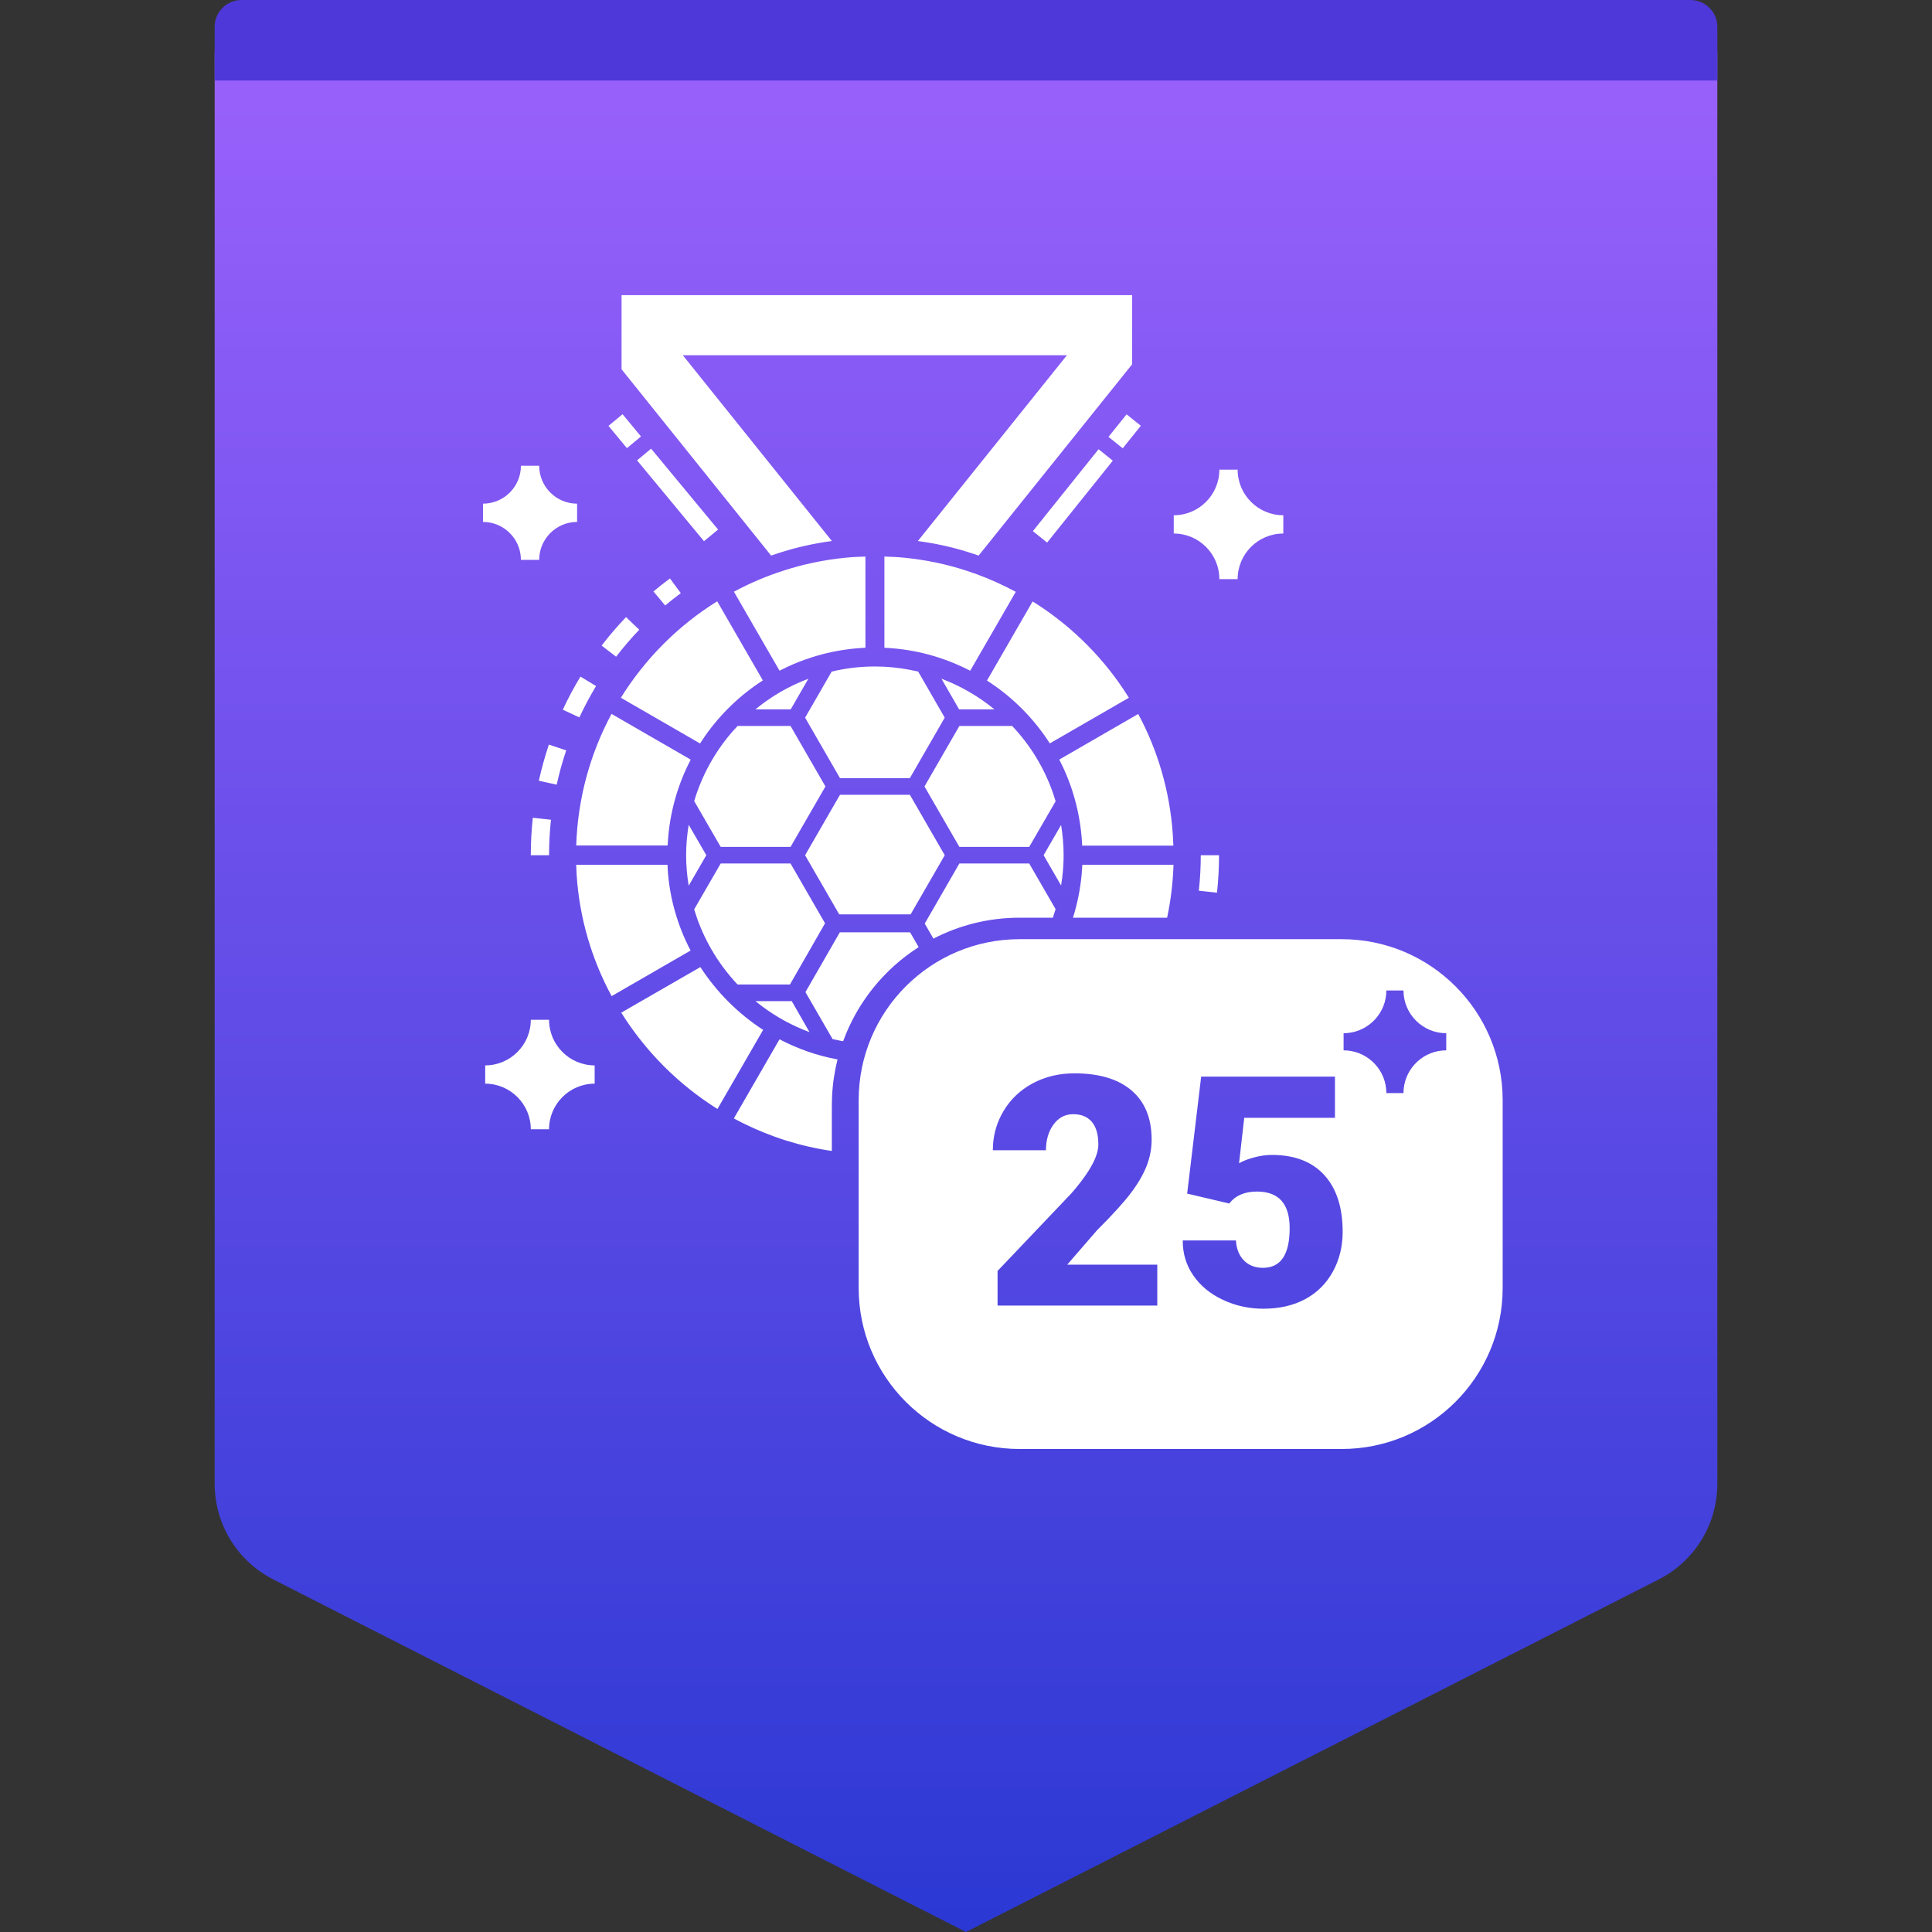 <svg width="72" height="72" viewBox="0 0 72 72" fill="none" xmlns="http://www.w3.org/2000/svg">
<rect x="0" y="0" width="72" height="72" fill="#333333" stroke="none"/>
<path fill-rule="evenodd" clip-rule="evenodd" d="M10 0H62C63.105 0 64 0.895 64 2V55.297C64 56.802 63.155 58.18 61.814 58.862L36 72L10.186 58.862C8.845 58.18 8 56.802 8 55.297V2C8 0.895 8.895 0 10 0Z" fill="url(#paint0_linear_168_15467)"/>
<path fill-rule="evenodd" clip-rule="evenodd" d="M9 0H63C63.552 0 64 0.448 64 1V3H8V1C8 0.448 8.448 0 9 0Z" fill="#4E38D9"/>
<path d="M50 35C53.314 35 56 37.686 56 41V48C56 51.314 53.314 54 50 54H38C34.686 54 32 51.314 32 48V41C32 37.686 34.686 35 38 35H50ZM49.75 40.123H44.764L44.242 44.482L45.812 44.852C46.039 44.555 46.383 44.406 46.844 44.406C47.656 44.406 48.062 44.861 48.062 45.772C48.062 46.756 47.73 47.248 47.066 47.248C46.773 47.248 46.537 47.156 46.357 46.973C46.208 46.82 46.114 46.622 46.075 46.379L46.059 46.228H44.078C44.074 46.713 44.205 47.148 44.471 47.532C44.736 47.917 45.103 48.22 45.572 48.44C46.041 48.661 46.543 48.772 47.078 48.772C47.68 48.772 48.201 48.652 48.643 48.414C49.084 48.176 49.427 47.835 49.671 47.392C49.915 46.948 50.037 46.453 50.037 45.906C50.037 45 49.81 44.296 49.355 43.794C48.899 43.292 48.248 43.041 47.4 43.041C47.182 43.041 46.958 43.072 46.73 43.135C46.558 43.182 46.411 43.234 46.289 43.292L46.176 43.352L46.369 41.658H49.75V40.123ZM40.041 40C39.467 40 38.947 40.125 38.482 40.375C38.018 40.625 37.654 40.972 37.393 41.415C37.168 41.795 37.04 42.205 37.008 42.643L37 42.865H38.98C38.98 42.482 39.074 42.163 39.262 41.907C39.449 41.651 39.693 41.523 39.994 41.523C40.299 41.523 40.531 41.619 40.691 41.81C40.852 42.002 40.932 42.281 40.932 42.648C40.932 43.064 40.648 43.612 40.08 44.293L39.918 44.482L37.176 47.365V48.654H43.129V47.131H39.772L40.873 45.859C41.459 45.273 41.884 44.806 42.148 44.456C42.411 44.106 42.605 43.773 42.73 43.454C42.855 43.136 42.918 42.809 42.918 42.473C42.918 41.676 42.669 41.065 42.171 40.639C41.673 40.213 40.963 40 40.041 40ZM29.05 38.732C29.722 39.083 30.448 39.341 31.213 39.482C31.102 39.921 31.032 40.377 31.009 40.846L31 41.2L31 42.893C29.829 42.723 28.715 42.367 27.689 41.857L27.348 41.681L29.05 38.732ZM20.462 38.005C20.462 38.941 21.225 39.704 22.161 39.704V40.385C21.225 40.385 20.462 41.148 20.462 42.084H19.781C19.781 41.148 19.018 40.385 18.082 40.385V39.704C19.018 39.704 19.781 38.941 19.781 38.005H20.462ZM26.101 36.04C26.707 36.973 27.504 37.773 28.44 38.38L26.738 41.328C25.29 40.422 24.061 39.19 23.152 37.739L26.101 36.04ZM52.304 36.912H51.665C51.665 37.741 51.027 38.425 50.217 38.498L50.072 38.505V39.143C50.901 39.143 51.585 39.781 51.659 40.591L51.665 40.736H52.304C52.304 39.907 52.941 39.223 53.752 39.15L53.897 39.143V38.505C53.019 38.505 52.304 37.79 52.304 36.912ZM33.917 34.745L34.236 35.297C32.951 36.118 31.952 37.347 31.422 38.802C31.393 38.799 31.364 38.794 31.335 38.788L31.028 38.724L30.016 36.973L31.298 34.745H33.917ZM29.506 37.309L30.168 38.464C29.535 38.23 28.946 37.908 28.415 37.513L28.154 37.309H29.506ZM24.878 32.23C24.882 32.281 24.878 32.329 24.882 32.38C24.95 33.469 25.253 34.501 25.736 35.424L22.794 37.123C22.055 35.758 21.596 34.225 21.49 32.604C21.483 32.478 21.477 32.356 21.473 32.23H24.878ZM29.461 32.18L30.747 34.408L29.439 36.69H27.487C26.821 35.983 26.3 35.139 25.972 34.204L25.87 33.889L26.858 32.18H29.461ZM38.356 32.18L39.339 33.881C39.307 33.989 39.273 34.095 39.237 34.2L38 34.2C36.841 34.2 35.749 34.481 34.786 34.98L34.462 34.419L35.753 32.18H38.356ZM43.733 32.228C43.712 32.902 43.631 33.562 43.495 34.201L39.986 34.201C40.151 33.679 40.261 33.134 40.312 32.571L40.335 32.228H43.733ZM33.908 29.619L35.208 31.872L33.935 34.077H31.276L30.003 31.872L31.304 29.619H33.908ZM45.43 31.872C45.43 32.338 45.404 32.807 45.354 33.268L44.677 33.194C44.725 32.758 44.749 32.313 44.749 31.872H45.43ZM25.666 30.737L26.322 31.871L25.665 33.007C25.605 32.637 25.57 32.258 25.57 31.872C25.57 31.485 25.605 31.107 25.666 30.737ZM39.544 30.745C39.604 31.113 39.638 31.488 39.638 31.872C39.638 32.16 39.618 32.443 39.584 32.721L39.543 32.998L38.892 31.871L39.544 30.745ZM19.856 30.476L20.533 30.549C20.486 30.985 20.462 31.43 20.462 31.872H19.781C19.781 31.405 19.807 30.936 19.856 30.476ZM29.461 27.055L30.762 29.309L29.462 31.561H26.858L25.871 29.855C26.154 28.902 26.635 28.032 27.27 27.295L27.487 27.055H29.461ZM37.721 27.055C38.39 27.762 38.911 28.609 39.239 29.546L39.34 29.861L38.356 31.561H35.753L34.453 29.309L35.753 27.055H37.721ZM42.418 26.608C43.147 27.964 43.598 29.488 43.708 31.107L43.728 31.514H40.33C40.282 30.477 40.035 29.492 39.62 28.601L39.476 28.307L42.418 26.608ZM22.79 26.605L25.741 28.309C25.288 29.178 24.997 30.143 24.904 31.167L24.88 31.51H21.474C21.531 29.74 22 28.074 22.79 26.605ZM20.455 27.748L21.101 27.965C20.96 28.382 20.841 28.812 20.747 29.242L20.081 29.096C20.181 28.642 20.307 28.188 20.455 27.748ZM32.604 24.838C33.049 24.838 33.483 24.881 33.904 24.961L34.218 25.028L35.207 26.745L33.908 28.999H31.304L30.004 26.745L30.994 25.028C31.511 24.904 32.05 24.838 32.604 24.838ZM26.728 22.409L28.43 25.357C27.583 25.901 26.852 26.606 26.275 27.428L26.089 27.707L23.138 26.003C24.043 24.547 25.273 23.314 26.728 22.409ZM38.483 22.414C39.825 23.25 40.976 24.361 41.856 25.671L42.071 26.003L39.124 27.704C38.582 26.858 37.879 26.126 37.059 25.548L36.782 25.361L38.483 22.414ZM21.632 25.215L22.214 25.567C21.986 25.944 21.777 26.337 21.592 26.736L20.974 26.449C21.17 26.027 21.391 25.612 21.632 25.215ZM35.085 25.294C35.705 25.528 36.282 25.846 36.803 26.235L37.059 26.436H35.743L35.085 25.294ZM30.126 25.294L29.468 26.436H28.151C28.737 25.954 29.403 25.567 30.126 25.294ZM32.959 20.742C33.21 20.748 33.459 20.76 33.704 20.785C34.505 20.864 35.281 21.027 36.02 21.269C36.532 21.433 37.025 21.638 37.501 21.873L37.855 22.055L36.157 24.996C35.78 24.802 35.387 24.635 34.978 24.504C34.464 24.337 33.926 24.224 33.371 24.17L33.166 24.152L32.959 24.14V20.742ZM32.252 20.742V24.14C32.113 24.146 31.975 24.155 31.838 24.17C31.283 24.224 30.745 24.337 30.231 24.504C29.924 24.602 29.625 24.72 29.336 24.855L29.051 24.995L27.351 22.051C27.935 21.738 28.549 21.474 29.189 21.269C29.928 21.027 30.701 20.864 31.505 20.785C31.748 20.76 31.999 20.748 32.252 20.742ZM23.331 22.998L23.823 23.468C23.518 23.787 23.228 24.125 22.961 24.474L22.42 24.059C22.703 23.691 23.009 23.334 23.331 22.998ZM24.967 21.558L25.372 22.105C25.174 22.252 24.977 22.406 24.789 22.564L24.352 22.042C24.551 21.875 24.758 21.712 24.967 21.558ZM46.123 17.503C46.123 18.439 46.886 19.202 47.825 19.202V19.883C46.886 19.883 46.123 20.646 46.123 21.582H45.442C45.442 20.646 44.682 19.883 43.742 19.883V19.202C44.682 19.202 45.442 18.439 45.442 17.503H46.123ZM20.094 17.356C20.094 18.136 20.727 18.77 21.507 18.77V19.451C20.727 19.451 20.094 20.087 20.094 20.864H19.413C19.413 20.087 18.78 19.451 18 19.451V18.77C18.78 18.77 19.413 18.136 19.413 17.356H20.094ZM42.192 11V13.575L36.471 20.705C35.874 20.497 35.279 20.334 34.57 20.217L34.206 20.162L39.762 13.238H25.446L31.002 20.162C30.251 20.264 29.641 20.411 29.038 20.604L28.737 20.705L23.164 13.763V11H42.192ZM40.94 16.742L41.471 17.168L39.023 20.22L38.492 19.794L40.94 16.742ZM24.265 16.721L26.761 19.735L26.236 20.169L23.741 17.156L24.265 16.721ZM41.984 15.441L42.515 15.867L41.841 16.707L41.31 16.281L41.984 15.441ZM23.201 15.436L23.888 16.266L23.364 16.701L22.676 15.871L23.201 15.436Z" fill="white"/>
<defs>
<linearGradient id="paint0_linear_168_15467" x1="36" y1="0" x2="36" y2="72" gradientUnits="userSpaceOnUse">
<stop stop-color="#9D62FD"/>
<stop offset="1" stop-color="#2B38D3"/>
</linearGradient>
</defs>
</svg>
